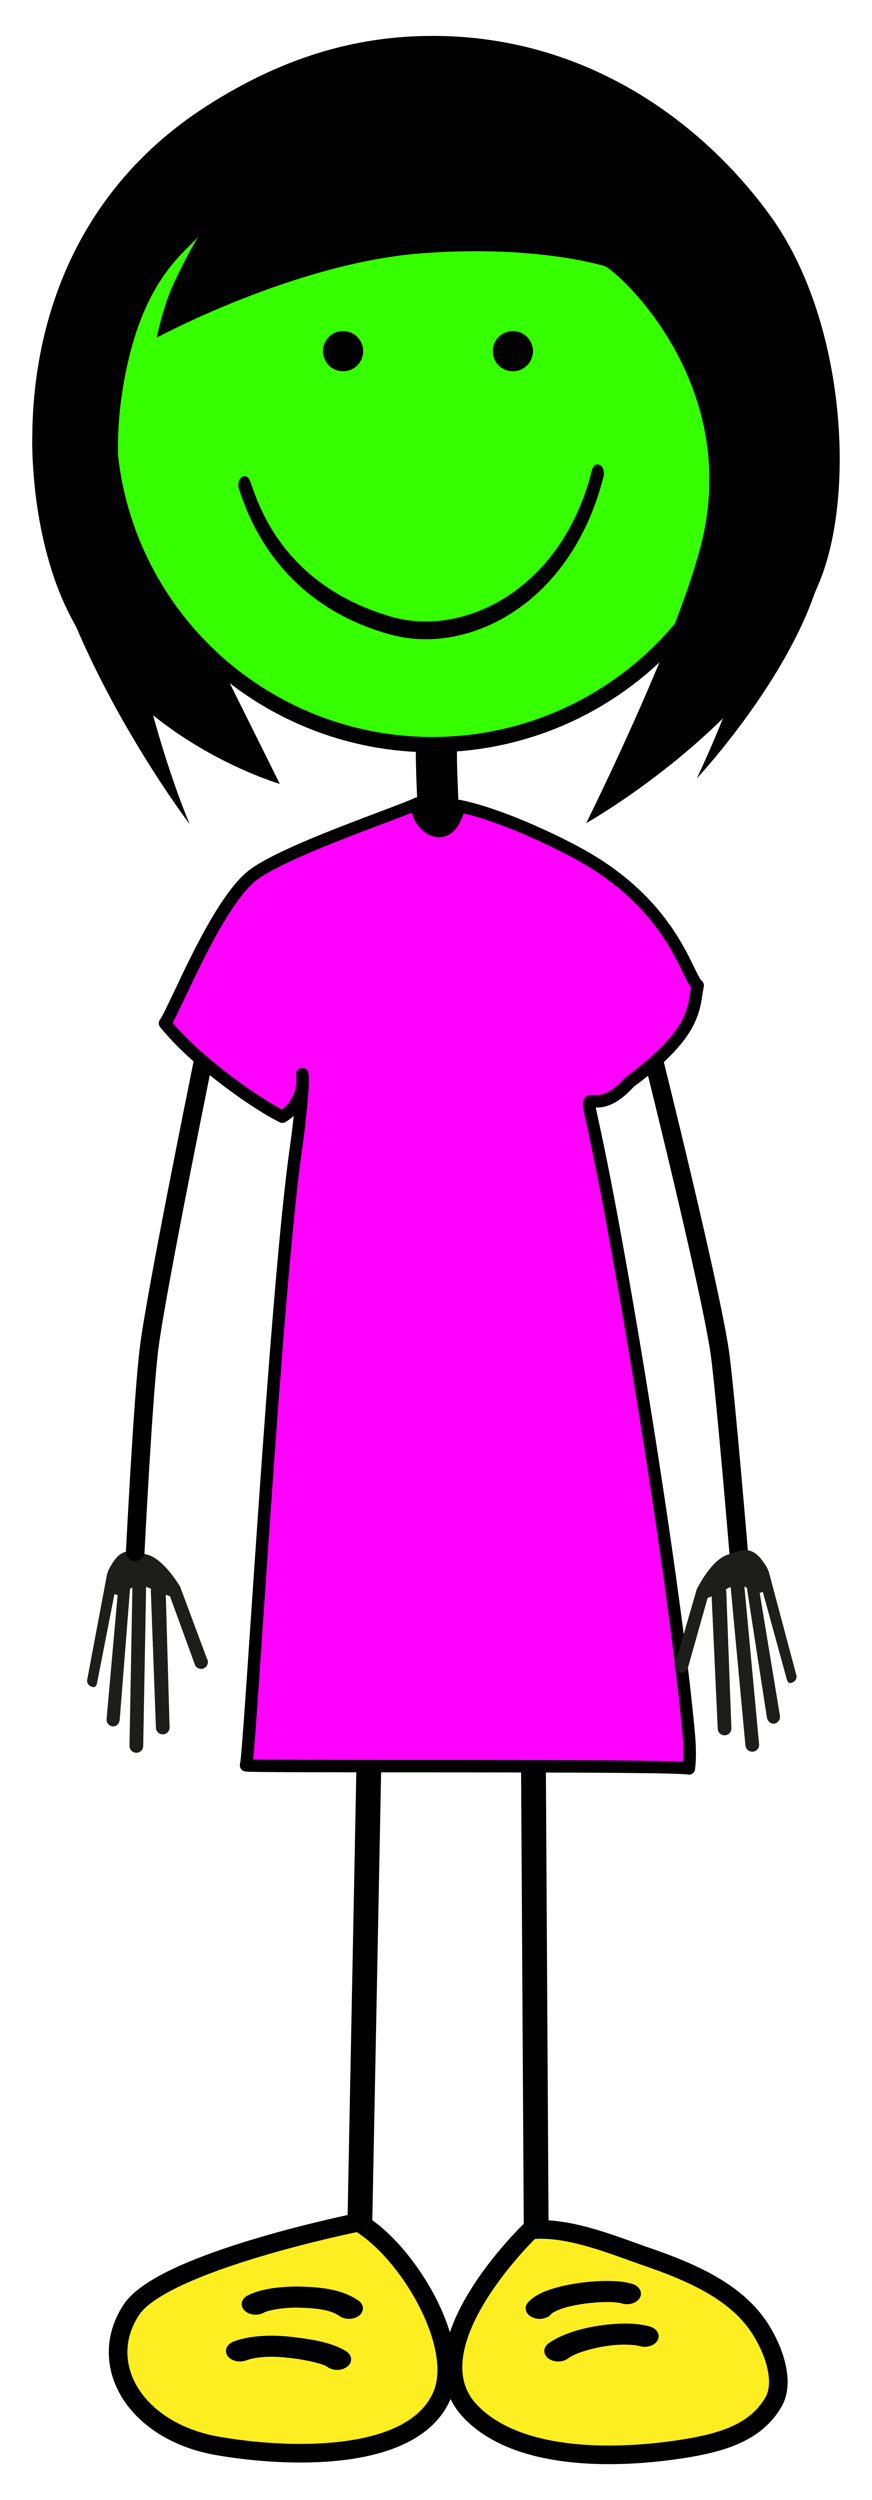 <?xml version="1.0" encoding="iso-8859-1"?>
<!-- Generator: Adobe Illustrator 21.1.0, SVG Export Plug-In . SVG Version: 6.00 Build 0)  -->
<svg version="1.1" id="Layer_1" xmlns="http://www.w3.org/2000/svg" xmlns:xlink="http://www.w3.org/1999/xlink" x="0px" y="0px"
	 viewBox="0 0 199.309 570.996" style="enable-background:new 0 0 199.309 570.996;" xml:space="preserve">
<circle id="skinface" style="fill:#36FF00;stroke:#000100;stroke-width:3.5;stroke-miterlimit:10;" cx="98.824" cy="96.035" r="74.039"/>
<g id="highlightgroup">
	
		<line style="fill:none;stroke:#000100;stroke-width:5.669;stroke-linecap:round;stroke-linejoin:round;" x1="84.726" y1="381.848" x2="82.171" y2="511.853"/>
	
		<line style="fill:none;stroke:#000100;stroke-width:5.669;stroke-linecap:round;stroke-linejoin:round;" x1="121.827" y1="385.985" x2="122.569" y2="511.871"/>
	<path style="fill:#1D1E1C;" d="M24.636,359.051c0.127-0.394,0.426-1.058,0.791-1.574c2.51-4.458,5.039-3.153,8.059-2.462
		c3.869,0.886,7.5,7.077,7.689,7.375l6.09,16.352c0.473,0.726,0.267,1.697-0.459,2.166c-0.727,0.473-1.699,0.267-2.168-0.458
		l-5.795-15.898l-0.945-0.324l0.859,30.167c0.086,0.862-0.543,1.628-1.402,1.714c-0.514,0.051-0.99-0.15-1.316-0.507
		c-0.217-0.237-0.363-0.548-0.398-0.898l-1.166-31.23c-0.018-0.196,0.012-0.391,0.062-0.577c-0.408-0.189-0.791-0.355-1.137-0.485
		l-0.668,36.375c-0.02,0.867-0.734,1.551-1.6,1.536c-0.449-0.009-0.848-0.206-1.127-0.512c-0.262-0.284-0.418-0.668-0.41-1.087
		l0.666-36.169c-1.238,0.874-0.402-0.168-0.555,0.546l-2.348,29.708c-0.111,0.86-0.779,1.597-1.639,1.482
		c-0.381-0.048-0.713-0.232-0.953-0.498c-0.301-0.33-0.461-0.782-0.398-1.258l2.512-28.228l-0.721-0.224l-3.998,20.427
		c-0.246,0.759-0.502,0.958-1.262,0.712c-0.246-0.082-0.457-0.223-0.621-0.4c-0.334-0.37-0.471-0.909-0.305-1.42l4.486-23.836
		c0.027-0.067,0.043-0.13,0.068-0.199L24.636,359.051z"/>
	<path style="fill:#FCEE21;stroke:#000100;stroke-width:4.252;stroke-linecap:round;stroke-linejoin:round;" d="M121.325,509.294
		c8.701-0.869,19.225,3.636,26.775,6.227c10.549,3.63,19.758,7.951,25.035,15.432c3.289,4.669,6.562,12.727,3.615,17.729
		c-3.973,6.728-11.223,9.201-21.293,10.715c-16.551,2.484-37.512,2.164-47.871-8.575
		C93.317,536.021,121.325,509.294,121.325,509.294z"/>
	<path style="fill:#FCEE21;stroke:#000100;stroke-width:4.252;stroke-linecap:round;stroke-linejoin:round;" d="M81.931,507.54
		c11.369,6.674,24.043,28.184,19.07,39.626c-6.695,15.398-35.668,14.229-51.443,11.432c-18.502-3.285-27.754-18.46-19.568-31.02
		C37.183,516.529,81.931,507.54,81.931,507.54z"/>
	<g>
		<path style="fill:#000100;stroke:#000100;stroke-width:4.03;" d="M97.597,191.068c0-3.182-0.137-6.429-0.27-9.566
			c-0.131-3.18-0.271-6.466-0.271-9.728l0,0c0-1.23,1.205-1.222,2.684-1.222c1.482,0,2.682-0.007,2.682,1.222l0,0
			c0,3.187,0.137,6.435,0.27,9.574c0.135,3.178,0.27,6.461,0.27,9.72l0,0c0,1.228-1.199,2.223-2.682,2.223
			S97.597,192.296,97.597,191.068L97.597,191.068z"/>
	</g>
	<g>
		<path style="fill:#000100;stroke:#000100;" d="M77.882,528.564c-2.123-1.512-5.361-1.893-9.303-2.01l0,0
			c-0.17-0.016-0.422-0.019-0.74-0.019l0,0c-2.67-0.039-6.637,0.523-7.803,1.235l0,0l0.006,0.003
			c-1.189,0.635-2.869,0.459-3.758-0.38l0,0c-0.893-0.847-0.654-2.04,0.535-2.673l0,0c3.244-1.643,7.602-1.947,11.02-1.995l0,0
			c0.346,0,0.727,0,1.078,0.021l0,0c4.004,0.143,8.9,0.453,12.729,3.1l0,0c1.053,0.734,1.072,1.942,0.033,2.695l0,0
			c-0.529,0.38-1.227,0.57-1.92,0.57l0,0C79.079,529.111,78.401,528.93,77.882,528.564L77.882,528.564z"/>
	</g>
	<g>
		<path style="fill:#000100;stroke:#000100;" d="M75.208,540.228c-1.273-1.008-6.379-1.963-9.451-2.24l0,0
			c-1.215-0.143-2.504-0.225-3.773-0.225l0,0c-2.205,0-4.295,0.268-5.92,0.869l0,0c-1.309,0.483-2.934,0.116-3.613-0.816l0,0
			c-0.676-0.938-0.162-2.084,1.15-2.572l0,0c2.678-0.977,5.605-1.288,8.383-1.288l0,0c1.594,0,3.154,0.096,4.615,0.267l0,0
			c3.396,0.43,8.809,1.001,12.324,3.258l0,0c1.068,0.727,1.107,1.935,0.08,2.693l0,0c-0.527,0.391-1.232,0.59-1.936,0.59l0,0
			C76.399,540.764,75.731,540.588,75.208,540.228L75.208,540.228z"/>
	</g>
	<g>
		<path style="fill:#000100;stroke:#000100;" d="M121.931,528.834c-1.26-0.551-1.666-1.725-0.893-2.621l0,0
			c1.77-1.961,4.729-2.928,7.906-3.673l0,0c3.205-0.722,6.725-1.085,9.801-1.091l0,0c2.105,0.016,3.965,0.139,5.668,0.668l0,0
			c1.352,0.43,1.955,1.557,1.348,2.516l0,0c-0.609,0.96-2.195,1.389-3.547,0.96l0,0c-0.408-0.151-1.805-0.343-3.469-0.323l0,0
			c-2.457-0.006-5.586,0.316-8.182,0.9l0,0c-2.611,0.552-4.598,1.51-4.949,2.025l0,0l0.006,0.002
			c-0.502,0.589-1.389,0.914-2.293,0.914l0,0C122.849,529.111,122.366,529.02,121.931,528.834L121.931,528.834z"/>
	</g>
	<g>
		<path style="fill:#000100;stroke:#000100;" d="M125.751,538.324c-1.08-0.727-1.123-1.933-0.1-2.697l0,0
			c3.934-2.826,10.936-4.377,17.143-4.445l0,0c1.916,0.002,3.777,0.17,5.506,0.623l0,0c1.385,0.372,2.09,1.469,1.57,2.451l0,0
			c-0.525,0.986-2.066,1.484-3.455,1.114l0,0c-0.877-0.237-2.156-0.377-3.621-0.377l0,0c-4.73-0.06-11.242,1.629-13.256,3.261l0,0
			c-0.521,0.391-1.232,0.596-1.943,0.596l0,0C126.933,538.849,126.27,538.673,125.751,538.324L125.751,538.324z"/>
	</g>
	<ellipse style="fill:#000100;stroke:#000100;stroke-width:3;" cx="117.226" cy="80.206" rx="3.088" ry="3.093"/>
	<circle style="fill:#000100;stroke:#000100;stroke-width:3;" cx="78.415" cy="80.206" r="3.092"/>
	<g>
		<path style="fill:#000100;" d="M89.026,144.868c-26.04-7.24-32.657-28.007-34.393-33.176l0,0c-0.35-0.998-0.062-2.218,0.634-2.714
			l0,0c0.705-0.499,1.555-0.092,1.903,0.91l0,0c1.803,4.995,7.284,23.782,32.402,31.005l0,0c2.466,0.696,5.074,1.053,7.745,1.053
			l0,0c15.242,0,32.226-11.506,37.974-34.53l0,0c0.263-1.053,1.072-1.603,1.81-1.223l0,0c0.739,0.376,1.119,1.531,0.858,2.59l0,0
			c-6.339,25.106-24.503,37.213-40.642,37.213l0,0C94.475,145.995,91.683,145.619,89.026,144.868L89.026,144.868z"/>
	</g>
	<path style="fill:none;stroke:#000100;stroke-width:4.252;stroke-linecap:round;stroke-linejoin:round;" d="M47.519,237.027
		c0,0-11.748,57.283-13.445,70.91c-1.381,11.088-3.166,46.5-3.166,46.5"/>
	<path style="fill:none;stroke:#000100;stroke-width:4.252;stroke-linecap:round;stroke-linejoin:round;" d="M149.106,240.828
		c0,0,13.857,55.482,15.555,69.11c1.381,11.087,4.168,44.499,4.168,44.499"/>
	<path style="fill:#FF00FF;stroke:#000000;stroke-width:2.835;stroke-linecap:round;stroke-linejoin:round;" d="M135.476,256.485
		c-2.246-10.178,0,0,8.453-9.361c15.539-11.425,14.516-17.067,15.539-22.039c-2.442-1.971-5.271-17.387-25.629-29.199
		c-5.163-2.996-18.746-9.725-28.895-11.799c-2.41,10.53-10.254,4.203-9.504-0.575c-4.428,2.13-29.537,10.479-37.352,16.143
		c-8.562,6.212-18.355,31.559-20.376,34.043c6.954,8.662,20.734,18.367,26.839,21.343c5.68-3.528,4.543-9.723,4.543-9.723
		c0.441,1.458-0.812,12.58-1.391,16.556c-4.709,32.382-10.592,138.872-11.463,141.314c2,0.418,97.764-0.137,101.223,0.711
		c0.338-2.908,0.168-5.723-0.096-8.569C154.238,361.523,142.136,286.658,135.476,256.485z"/>
	<path style="fill:#000100;" d="M176.042,49.243C160.781,28.219,134.366,8.199,98.894,8.199c-18.156,0-34.835,5.251-51.572,15.957
		c-45.86,29.331-44.35,84.077-33.885,110.727c13.098,33.359,50.519,44.154,50.519,44.154L50.389,151.75l-6.873-7.877
		c0.397-0.919-1.58-0.999-5.488-5.124c-1.403-1.481-1.215-3.292-2.983-5.238c-5.918-8.315-9.913-24.653-7.236-43.068
		c3.656-25.178,13.483-32.026,17.524-36.35c0,0-1.961,2.901-5.563,10.519c-2.448,5.175-3.947,12.5-3.947,12.5
		s31.576-17.04,60.442-19.253c17.611-1.35,32.35,0.295,41.777,2.855c2.537,0.688,29.925,24.868,22.982,60.26
		c-4.142,21.11-27.039,67.025-27.039,67.025s40.777-22.863,53.633-55.886C195.571,111.684,192.976,72.579,176.042,49.243z"/>
	<path style="fill:#1D1E1C;" d="M175.491,358.431c-0.158-0.383-0.506-1.023-0.906-1.511c-2.836-4.259-5.262-2.768-8.223-1.855
		c-3.791,1.171-6.951,7.616-7.117,7.927l-4.855,16.761c-0.416,0.759-0.139,1.711,0.621,2.126c0.758,0.417,1.713,0.14,2.127-0.617
		l4.596-16.287l0.918-0.395l1.391,30.148c-0.02,0.866,0.662,1.584,1.525,1.605c0.518,0.013,0.977-0.224,1.275-0.604
		c0.199-0.253,0.322-0.574,0.332-0.926l-1.166-31.229c0.004-0.197-0.041-0.39-0.106-0.571c0.393-0.22,0.764-0.413,1.098-0.567
		l3.377,36.224c0.084,0.861,0.848,1.492,1.709,1.411c0.447-0.042,0.832-0.267,1.086-0.594c0.238-0.302,0.367-0.697,0.328-1.115
		l-3.361-36.019c1.303,0.78,0.389-0.197,0.596,0.503l4.555,29.452c0.176,0.848,0.898,1.533,1.744,1.356
		c0.377-0.078,0.695-0.287,0.914-0.568c0.277-0.351,0.4-0.814,0.305-1.285l-4.609-27.963l0.701-0.275l5.51,20.071
		c0.303,0.738,0.572,0.918,1.311,0.617c0.24-0.101,0.439-0.257,0.59-0.447c0.307-0.394,0.402-0.941,0.199-1.439l-6.25-23.435
		c-0.033-0.065-0.053-0.127-0.084-0.193L175.491,358.431z"/>
	<path style="fill:#000100;" d="M177.366,74.63c14.358,36.819-18.121,103.179-18.121,103.179s29.832-31.814,29.825-57.493
		C189.061,85.659,157.846,24.574,177.366,74.63z"/>
	<path style="fill:#000100;" d="M43.371,188.258c0,0-31.21-71.512-8.727-136.407c5.303-15.3-27.266,23.88-27.266,49.561
		C7.379,140.955,43.371,188.258,43.371,188.258z"/>
</g>
</svg>
